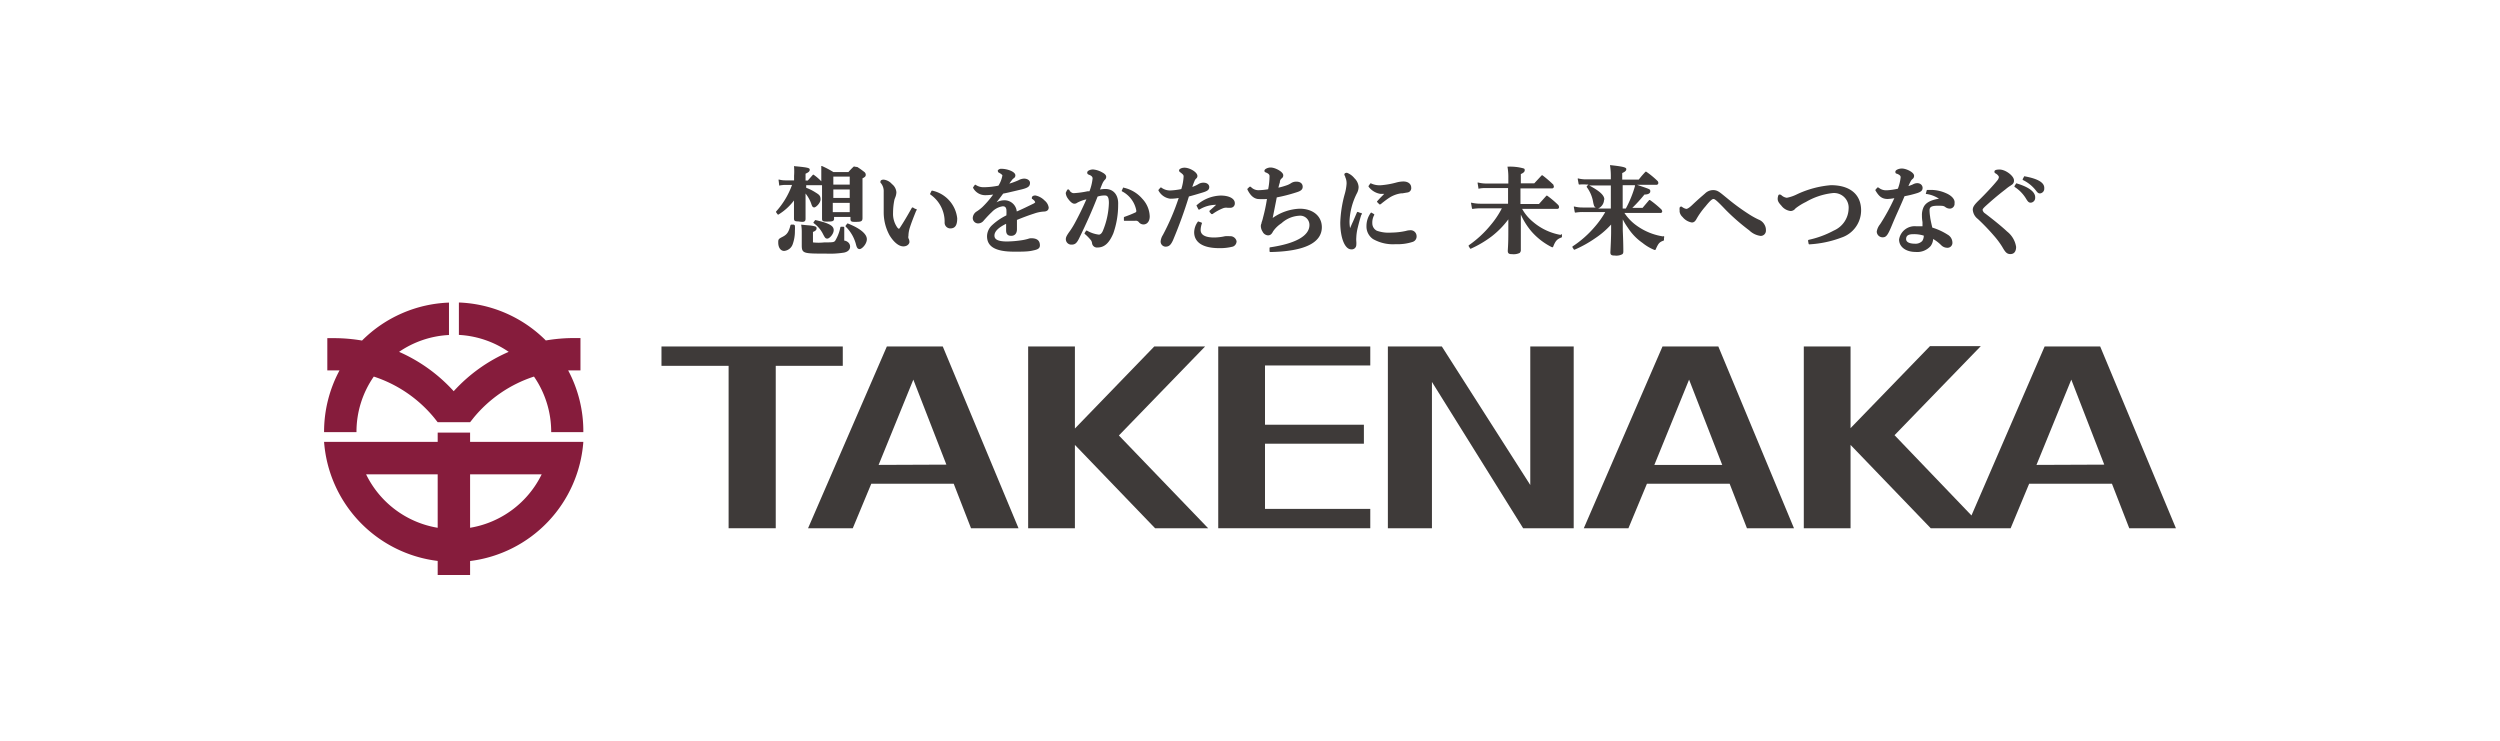 <svg id="レイヤー_1" data-name="レイヤー 1" xmlns="http://www.w3.org/2000/svg" viewBox="0 0 270 80"><defs><style>.cls-1{fill:#3e3a39;}.cls-2{fill:#861c3c;}</style></defs><polygon class="cls-1" points="91.02 37.42 71.44 37.42 71.44 39.51 78.69 39.51 78.69 57.05 83.78 57.05 83.78 39.51 91.02 39.51 91.02 37.42"/><path class="cls-1" d="M95.78,37.42,87.27,57.05H92.1l2-4.81H103l1.87,4.81H110l-8.18-19.63Zm-.89,12.79L98.64,41l3.57,9.18Z"/><path class="cls-1" d="M179.55,37.42l-8.5,19.63h4.82l2-4.81h8.93l1.87,4.81h5.08l-8.17-19.63Zm-.88,12.79L182.42,41,186,50.21Z"/><path class="cls-1" d="M226.82,37.42h-6l-7.9,18.25L204.61,47l9.32-9.62h-5.49l-8.58,8.86V37.42h-5.05V57.05h5.05v-9l8.66,9h8.63l2-4.81h8.94l1.87,4.81H235Zm-6.88,12.79L223.7,41l3.56,9.18Z"/><polygon class="cls-1" points="130.15 37.42 124.66 37.42 116.09 46.28 116.09 37.42 111.04 37.42 111.04 57.05 116.09 57.05 116.09 48.05 124.75 57.05 130.48 57.05 120.84 47.03 130.15 37.42"/><polygon class="cls-1" points="131.57 57.05 147.99 57.05 147.99 54.96 136.62 54.96 136.62 47.92 147.3 47.92 147.3 45.87 136.62 45.87 136.62 39.47 147.99 39.47 147.99 37.42 131.57 37.42 131.57 57.05"/><polygon class="cls-1" points="165.27 52.38 155.72 37.42 149.89 37.42 149.89 57.05 154.65 57.05 154.65 41.25 164.5 57.05 169.96 57.05 169.96 37.42 165.27 37.42 165.27 52.38"/><path class="cls-2" d="M38.5,46.67a10.45,10.45,0,0,1,1.87-6,14.12,14.12,0,0,1,6.52,4.45l.38.48h3.5l.38-.48a14.07,14.07,0,0,1,6.52-4.45,10.52,10.52,0,0,1,1.86,6H63A13.92,13.92,0,0,0,61.36,40h1.33V36.51H62a18,18,0,0,0-3.05.26,14,14,0,0,0-9.39-4.1v3.5A10.47,10.47,0,0,1,54.94,38,17.35,17.35,0,0,0,49,42.25,17.45,17.45,0,0,0,43.1,38a10.47,10.47,0,0,1,5.39-1.82v-3.5a14,14,0,0,0-9.39,4.1,18,18,0,0,0-3.05-.26h-.7V40h1.32A14,14,0,0,0,35,46.67Z"/><path class="cls-2" d="M50.77,47.72v-1h-3.5v1H35A14,14,0,0,0,47.27,60.58V62.1h3.5V60.59A14,14,0,0,0,63,47.72ZM39.54,51.23h7.73V57A10.51,10.51,0,0,1,39.54,51.23ZM50.77,57V51.23H58.5A10.53,10.53,0,0,1,50.77,57Z"/><path class="cls-1" d="M91.6,24.15a.1.1,0,0,0-.1,0l-.16.21a.09.09,0,0,0,0,.12,4.13,4.13,0,0,1,1.09,1.86c.09.35.16.56.41.56s.78-.55.78-1.07S93,24.71,91.6,24.15Z"/><path class="cls-1" d="M91.28,26c-.1,0-.1,0-.1-.13v-.07l0-1.22s0-.08-.08-.09l-.24,0a.08.08,0,0,0-.1.06A4.46,4.46,0,0,1,90.2,26c-.13.16-.22.18-1.19.18a5.62,5.62,0,0,1-1.21,0s0,0,0-.13v-1c.21-.08.39-.19.39-.38s-.1-.19-.2-.23a4,4,0,0,0-.77-.11l-.61-.06a.06.06,0,0,0-.07,0,.11.11,0,0,0,0,.08,4.81,4.81,0,0,1,.05.75v1.39c0,.9.21.9,2.62.9a9.66,9.66,0,0,0,1.95-.11c.42-.09.65-.32.65-.65S91.56,26.08,91.28,26Z"/><path class="cls-1" d="M85.73,24.26l-.26,0a.1.1,0,0,0-.1.07c-.18.72-.37,1-.84,1.24s-.48.28-.48.63c0,.54.26.9.64.9a1.08,1.08,0,0,0,.93-.75,4.14,4.14,0,0,0,.23-1.42,4.54,4.54,0,0,0,0-.57S85.77,24.27,85.73,24.26Z"/><path class="cls-1" d="M88.12,23.78a.08.08,0,0,0-.09,0l-.15.2a.08.08,0,0,0,0,.12,3.19,3.19,0,0,1,1,1.17c.22.42.27.5.48.5s.68-.48.68-.92S89.62,24.12,88.12,23.78Z"/><path class="cls-1" d="M87,23.63c0-.92,0-1,0-2.73a3.82,3.82,0,0,1,.6,1.06c.1.31.16.44.34.44s.68-.47.68-.87-.16-.51-.55-.75a5.1,5.1,0,0,0-1-.5l0,0V20h1.71v.81c0,.56,0,1,0,1.63,0,.33,0,.71,0,1.19,0,.27.15.3.46.3.58,0,.84,0,.84-.31v-.19h1.77v.23c0,.28.17.3.46.3.59,0,.84,0,.84-.4,0-1.11,0-2,0-4.3.26-.13.35-.21.35-.38a.38.38,0,0,0-.17-.32c-.31-.24-.44-.33-.73-.52L92.31,18a.1.1,0,0,0-.12,0,7.6,7.6,0,0,0-.56.58H90a9.77,9.77,0,0,0-1.21-.64.1.1,0,0,0-.09,0,.12.12,0,0,0,0,.08c0,.44,0,.76,0,1.56a5.37,5.37,0,0,0-.8-.69.08.08,0,0,0-.12,0l-.54.61H87c0-.26,0-.38,0-.74.29-.13.45-.24.45-.42s-.06-.25-1.62-.39a.06.06,0,0,0-.07,0,.11.11,0,0,0,0,.08,6.64,6.64,0,0,1,0,.95v.5h-.93a2.53,2.53,0,0,1-.66-.08.11.11,0,0,0-.08,0,.11.11,0,0,0,0,.08l.06.49a.09.09,0,0,0,0,.06.08.08,0,0,0,.07,0,3.49,3.49,0,0,1,.61-.06h.71a8.65,8.65,0,0,1-1.71,2.86.09.09,0,0,0,0,.11l.15.21a.09.09,0,0,0,.13,0,6,6,0,0,0,1.64-1.5v.18c0,.07,0,.64,0,1.78,0,.28.17.3.45.3C86.74,24,87,24,87,23.63Zm3-3.69v-.87h1.77v.87Zm0,1.44v-.92h1.77v.92Zm1.77.53v1H89.94v-1Z"/><path class="cls-1" d="M100.69,20.59a.09.09,0,0,0-.1.05l-.12.25a.08.08,0,0,0,0,.11,3.57,3.57,0,0,1,1.55,3,.62.62,0,0,0,.6.67c.53,0,.76-.33.76-1.09A3.44,3.44,0,0,0,100.69,20.59Z"/><path class="cls-1" d="M98.86,22.57l-.26-.16a.1.1,0,0,0-.07,0,.15.15,0,0,0-.06.05c-.56,1-.92,1.59-1.19,2a1.35,1.35,0,0,1-.18.25s-.08,0-.19-.14A2.55,2.55,0,0,1,96.45,23a7.08,7.08,0,0,1,.15-1.44l.06-.17a1.66,1.66,0,0,0,.15-.62,1.23,1.23,0,0,0-.48-.89,1.39,1.39,0,0,0-.89-.48c-.32,0-.35.16-.35.2a.17.17,0,0,0,0,.12,1.38,1.38,0,0,1,.35,1c0,.39,0,.76,0,1.13s0,.74,0,1.13a5.16,5.16,0,0,0,.63,2.43c.45.74,1,1.2,1.49,1.2s.66-.33.66-.47a.84.84,0,0,0-.11-.41.49.49,0,0,1,0-.25,3.18,3.18,0,0,1,.17-.95c.17-.52.33-.93.67-1.78A.08.08,0,0,0,98.86,22.57Z"/><path class="cls-1" d="M112.82,21.66a1.91,1.91,0,0,0-1-.55c-.23,0-.38.1-.38.25s0,.1.1.16l.09.08a.51.51,0,0,1,.17.24s0,.06-.2.16h0c-.56.27-1.18.58-1.79.84a1.33,1.33,0,0,0-1.36-1.21,1.84,1.84,0,0,0-.83.22c.23-.28.47-.59.72-.94.38-.07.75-.16,1.26-.28l.46-.11c.9-.2,1.18-.34,1.18-.77,0-.26-.27-.46-.64-.46a1.34,1.34,0,0,0-.59.17,7.4,7.4,0,0,1-1,.37,5.1,5.1,0,0,1,.31-.42.67.67,0,0,1,.17-.16.36.36,0,0,0,.17-.31c0-.41-.89-.71-1.51-.71h0a.45.45,0,0,0-.38.16.13.13,0,0,0,0,.09.2.2,0,0,0,.11.17,1.23,1.23,0,0,1,.37.26.15.15,0,0,1,0,.08,3,3,0,0,1-.42,1.06,8.19,8.19,0,0,1-1.58.17,1.49,1.49,0,0,1-.85-.24.09.09,0,0,0-.13,0l-.16.23a.09.09,0,0,0,0,.11,1.48,1.48,0,0,0,1.32.76,5.87,5.87,0,0,0,.83-.07,9.87,9.87,0,0,1-1.18,1.37,4.86,4.86,0,0,1-.57.44.88.88,0,0,0-.45.69.58.58,0,0,0,.57.62.78.78,0,0,0,.62-.32c.33-.37.6-.66.88-.92a2,2,0,0,1,1.17-.61h0c.24,0,.34.1.39.35a5.06,5.06,0,0,1,0,.63,6.34,6.34,0,0,0-1.6,1.11,1.66,1.66,0,0,0-.49,1.14c0,1.14.93,1.67,2.93,1.67h.25c.48,0,1.2,0,1.66-.1s.87-.16.87-.58-.2-.77-.94-.77a.91.91,0,0,0-.32.06,5,5,0,0,1-.61.14,11.51,11.51,0,0,1-1.69.15c-1.21,0-1.35-.36-1.35-.64,0-.44.42-.86,1.26-1.27v.71c0,.4.18.59.55.59s.62-.24.62-.72v-1c.73-.3,1.34-.52,1.87-.69a3.86,3.86,0,0,1,1-.21c.46,0,.56-.25.56-.44A1.2,1.2,0,0,0,112.82,21.66Z"/><path class="cls-1" d="M119.39,20.41a2.91,2.91,0,0,0-.59.06c.13-.33.23-.6.32-.77a1.42,1.42,0,0,1,.2-.28.41.41,0,0,0,.15-.32c0-.17-.14-.33-.43-.48a2.42,2.42,0,0,0-1-.32c-.25,0-.62.13-.62.33s.12.21.28.28.3.18.3.36a5.26,5.26,0,0,1-.34,1.39l-.22,0a9.44,9.44,0,0,1-1.45.2c-.11,0-.23,0-.46-.24l0-.05c-.06-.06-.11-.12-.19-.12s-.24.37-.24.39v0a1.18,1.18,0,0,0,.21.57c.16.23.45.59.72.59a.47.47,0,0,0,.3-.1,3.79,3.79,0,0,1,1-.37c-.44,1-.8,1.73-1.27,2.6a9,9,0,0,1-.48.78c-.32.44-.47.68-.47.91a.59.59,0,0,0,.62.6c.37,0,.56-.16.81-.67.79-1.62,1.41-3,2-4.52a2.52,2.52,0,0,1,.75-.12h0c.26,0,.47.06.47.82a8.48,8.48,0,0,1-.65,3c-.11.26-.27.41-.43.41a3.34,3.34,0,0,1-1.26-.42.1.1,0,0,0-.12,0l-.15.23a.09.09,0,0,0,0,.11,5,5,0,0,1,.69.71.79.79,0,0,1,.1.28.53.53,0,0,0,.59.48c.74,0,1.26-.47,1.71-1.53a9.26,9.26,0,0,0,.52-3.1C120.81,21.08,120.27,20.41,119.39,20.41Z"/><path class="cls-1" d="M121.4,20.28a.08.08,0,0,0-.11,0l-.12.27a.08.08,0,0,0,0,.11,2.93,2.93,0,0,1,1.55,2.07c0,.15,0,.17-.11.22a11.15,11.15,0,0,1-1.17.47.09.09,0,0,0-.06.1l0,.26a.08.08,0,0,0,.1.07c.38,0,.64,0,.89,0h.2A.41.41,0,0,1,123,24a.64.64,0,0,0,.49.24c.41,0,.68-.35.68-.87a2.89,2.89,0,0,0-.79-1.89A3.68,3.68,0,0,0,121.4,20.28Z"/><path class="cls-1" d="M129.24,22.24l.17.34a.08.08,0,0,0,.05.05.08.08,0,0,0,.08,0,3.45,3.45,0,0,1,1.8-.51h0c-.19.18-.43.4-.71.64a.07.07,0,0,0,0,.06.11.11,0,0,0,0,.07l.2.23.07,0h.05a5.18,5.18,0,0,1,1.14-.63.94.94,0,0,1,.48-.05l.09,0,.24,0a.46.46,0,0,0,.46-.5c0-.49-.61-.82-1.53-.82a4.07,4.07,0,0,0-2.54,1A.08.08,0,0,0,129.24,22.24Z"/><path class="cls-1" d="M132.82,25.51a3.62,3.62,0,0,0-.51,0,5.63,5.63,0,0,1-1.19.14c-.66,0-1.45-.14-1.45-.81a2.15,2.15,0,0,1,.13-.69.08.08,0,0,0,0-.07.08.08,0,0,0-.05-.05l-.27-.09a.09.09,0,0,0-.11,0,2,2,0,0,0-.4,1.15c0,.64.36,1.71,2.72,1.71a5.53,5.53,0,0,0,1.47-.17.62.62,0,0,0,.39-.58A.69.69,0,0,0,132.82,25.51Z"/><path class="cls-1" d="M130.6,20.2c0-.23-.2-.47-.62-.47a1,1,0,0,0-.53.14,3.58,3.58,0,0,1-.68.32c.1-.31.17-.47.23-.62a.71.71,0,0,1,.18-.28h0a.35.35,0,0,0,.14-.29c0-.41-.84-.89-1.39-.89-.31,0-.59.14-.59.29a.22.22,0,0,0,.12.2l0,0c.29.22.37.3.37.45a5.31,5.31,0,0,1-.25,1.37,7.26,7.26,0,0,1-1.2.15,1.57,1.57,0,0,1-.94-.3.08.08,0,0,0-.12,0l-.19.22a.08.08,0,0,0,0,.11,1.67,1.67,0,0,0,1.25.86,4.91,4.91,0,0,0,.92-.08,25.33,25.33,0,0,1-1.71,4,1.51,1.51,0,0,0-.24.68.55.55,0,0,0,.52.58c.38,0,.58-.18.82-.71a49.19,49.19,0,0,0,1.71-4.71c.5-.13,1-.28,1.49-.43S130.6,20.51,130.6,20.2Z"/><path class="cls-1" d="M140.36,22.54a5.41,5.41,0,0,0-2.91,1c.16-.8.29-1.44.44-2.22a17.09,17.09,0,0,0,2.07-.53c.47-.14.73-.28.73-.62s-.26-.55-.66-.55a1,1,0,0,0-.61.17,2,2,0,0,1-.48.23,8.17,8.17,0,0,1-.87.25,5.2,5.2,0,0,1,.16-.59s0,0,0-.09a.54.54,0,0,1,.2-.33.38.38,0,0,0,.16-.34c0-.36-.86-.83-1.37-.83-.29,0-.66.17-.66.34s.08.16.25.24.3.18.3.35a7.44,7.44,0,0,1-.15,1.42,7.22,7.22,0,0,1-1,.1,1.1,1.1,0,0,1-.88-.37l-.06,0s-.05,0-.07,0l-.22.21a.11.11,0,0,0,0,.11c.31.62.66.93,1.1,1a6.27,6.27,0,0,0,1,0,18.08,18.08,0,0,1-.42,2,3.68,3.68,0,0,1-.16.54l0,.07a.71.71,0,0,0-.08.31,1.14,1.14,0,0,0,.19.61.7.7,0,0,0,.58.4c.28,0,.42-.17.55-.43a3.29,3.29,0,0,1,.91-.88,3.1,3.1,0,0,1,1.89-.81,1,1,0,0,1,1.13,1c0,1.16-1.47,2-4.24,2.41a.08.08,0,0,0-.07.1l0,.32a.09.09,0,0,0,.09.09h0c3.69-.07,5.56-1,5.56-2.69C142.75,23.33,141.79,22.54,140.36,22.54Z"/><path class="cls-1" d="M149.09,20.94l.4,0-.12.13c-.2.19-.41.41-.62.65a.07.07,0,0,0,0,.12l.22.23a.07.07,0,0,0,.06,0l.06,0,.21-.17c.26-.2.49-.38.77-.56a3.18,3.18,0,0,1,1.26-.46l.13,0,.53-.09a.47.47,0,0,0,.42-.54c0-.32-.26-.65-.85-.65a3,3,0,0,0-.75.11,8.81,8.81,0,0,1-1.73.3H149a2.14,2.14,0,0,1-.9-.19.08.08,0,0,0-.11,0l-.17.24a.1.1,0,0,0,0,.12A2,2,0,0,0,149.09,20.94Z"/><path class="cls-1" d="M146.92,23l-.26-.11a.1.1,0,0,0-.11.05l-.43,1c-.11.23-.21.47-.31.7v0a4,4,0,0,1-.06-.81,7.27,7.27,0,0,1,.82-3,1.47,1.47,0,0,0,.16-.64,1.43,1.43,0,0,0-.45-.94,1.87,1.87,0,0,0-.81-.59c-.14,0-.28.06-.28.18a.42.42,0,0,0,.09.21l0,.06a1.57,1.57,0,0,1,.15.74,5.32,5.32,0,0,1-.22,1.18,13.1,13.1,0,0,0-.46,3c0,1.68.5,2.9,1.18,2.9a.49.49,0,0,0,.55-.47,2.15,2.15,0,0,0,0-.4v0a2.75,2.75,0,0,1,0-.4,5.32,5.32,0,0,1,.16-1.09c.11-.45.23-.9.38-1.37A.1.1,0,0,0,146.92,23Z"/><path class="cls-1" d="M152.26,24.87a1.52,1.52,0,0,0-.42.07,7.65,7.65,0,0,1-1.58.18,3.84,3.84,0,0,1-1.56-.2.9.9,0,0,1-.49-.81,1.68,1.68,0,0,1,.19-.86.09.09,0,0,0,0-.12l-.24-.14a.08.08,0,0,0-.12,0,2.4,2.4,0,0,0-.46,1.42,1.64,1.64,0,0,0,.71,1.41,4.36,4.36,0,0,0,2.46.55,5.15,5.15,0,0,0,1.83-.25.61.61,0,0,0,.41-.64A.64.64,0,0,0,152.26,24.87Z"/><path class="cls-1" d="M168.55,25.37a6.27,6.27,0,0,1-3-1.42,4.89,4.89,0,0,1-1.16-1.39h3.79a.19.19,0,0,0,.2-.18.43.43,0,0,0-.08-.23v0a10.23,10.23,0,0,0-1.18-1,.09.09,0,0,0-.12,0l-.79.88h-2V20.35h3.4a.2.2,0,0,0,.21-.2.37.37,0,0,0-.05-.15l0-.05,0,0a13.12,13.12,0,0,0-1.16-1,.09.09,0,0,0-.12,0l-.79.85h-1.45v-1c.22-.1.42-.22.42-.41s-.07-.18-.19-.22A5.4,5.4,0,0,0,162.9,18a.08.08,0,0,0-.08,0,.12.12,0,0,0,0,.08,6.5,6.5,0,0,1,.08,1.17v.57H160.5a3.42,3.42,0,0,1-.83-.1.11.11,0,0,0-.08,0,.09.09,0,0,0,0,.09l.08.51a.1.1,0,0,0,0,.05.08.08,0,0,0,.07,0,3.47,3.47,0,0,1,.74-.06h2.39V22h-3a4.29,4.29,0,0,1-.91-.1.08.08,0,0,0-.08,0,.11.11,0,0,0,0,.08l.09.51a.08.08,0,0,0,.1.07,5.1,5.1,0,0,1,.82-.06h2.31a9.42,9.42,0,0,1-1.17,1.76,11.57,11.57,0,0,1-2.4,2.23.1.1,0,0,0,0,.12l.14.23a.09.09,0,0,0,.12,0,11.38,11.38,0,0,0,2.22-1.32,9.37,9.37,0,0,0,1.79-1.83l0,1c0,.92,0,1.46-.06,2.39v0c0,.32.16.37.48.37a1.52,1.52,0,0,0,.8-.13.42.42,0,0,0,.13-.35l0-2.46,0-1.34a7.58,7.58,0,0,0,1.16,1.84,7.16,7.16,0,0,0,2.2,1.69.11.11,0,0,0,.08,0,.12.12,0,0,0,.05-.05c.25-.64.42-.82.89-1a.09.09,0,0,0,.06-.08l0-.26A.11.11,0,0,0,168.55,25.37Z"/><path class="cls-1" d="M179.59,25.53a6.59,6.59,0,0,1-2.84-1.17A5.11,5.11,0,0,1,175.44,23h3.88a.18.18,0,0,0,.2-.17.43.43,0,0,0-.09-.21s0,0,0,0a11.08,11.08,0,0,0-1.21-1,.09.09,0,0,0-.12,0l-.62.73-.08.1h-1.11a15.7,15.7,0,0,0,1.31-1.44c.3,0,.63-.08.63-.34s0-.21-1.43-.71h2.11a.2.2,0,0,0,.19-.19.37.37,0,0,0-.07-.21l0,0a9.45,9.45,0,0,0-1.21-1,.09.09,0,0,0-.12,0c-.32.35-.42.46-.72.84H175.2v-.71c.31-.14.44-.26.44-.42s-.16-.27-1.68-.43a.11.11,0,0,0-.07,0,.11.11,0,0,0,0,.08,7.43,7.43,0,0,1,.08,1.24v.21h-2.62a3.47,3.47,0,0,1-.87-.09.08.08,0,0,0-.08,0,.13.13,0,0,0,0,.08l.09.49a.08.08,0,0,0,.1.08,4.81,4.81,0,0,1,.75,0h.21l-.17.18a.09.09,0,0,0,0,.11,3.74,3.74,0,0,1,.67,1.55,2.73,2.73,0,0,0,.11.45.37.37,0,0,0,.18.19h-1.43a3.3,3.3,0,0,1-.85-.1.13.13,0,0,0-.08,0,.11.11,0,0,0,0,.08l.09.5a.08.08,0,0,0,.1.07,4.54,4.54,0,0,1,.77-.06h2.43a9.86,9.86,0,0,1-1.13,1.59,11.24,11.24,0,0,1-2.4,2.12.09.09,0,0,0,0,.12l.14.22a.09.09,0,0,0,.11,0,12.43,12.43,0,0,0,2.16-1.2A9.14,9.14,0,0,0,174,24.25v.82c0,.56-.05,1.63-.08,2.18,0,.3.15.35.49.35a1.35,1.35,0,0,0,.79-.14c.1-.07.12-.17.12-.32s0-.94-.06-2.25l0-1.2a7.09,7.09,0,0,0,.56.92,5.84,5.84,0,0,0,1.58,1.63,5.06,5.06,0,0,0,1.27.75.09.09,0,0,0,.07,0,.08.08,0,0,0,.05,0c.32-.72.41-.83.86-1a.07.07,0,0,0,.06-.07l0-.25A.08.08,0,0,0,179.59,25.53Zm-3-5.48a11.77,11.77,0,0,1-1,2.47h-.34V20h1.36S176.56,20,176.56,20.05Zm-3.32,1.51c0-.46-.47-.91-1.64-1.53h2.34v2.49h-1.37A1.08,1.08,0,0,0,173.24,21.56Z"/><path class="cls-1" d="M189.92,23.71a9,9,0,0,1-.9-.49,23.44,23.44,0,0,1-2.5-1.82l-.27-.22c-.54-.44-.78-.65-1.23-.65a1.25,1.25,0,0,0-.88.37c-.44.38-.76.65-1.36,1.22-.3.29-.53.44-.66.44a1.11,1.11,0,0,1-.49-.24.17.17,0,0,0-.1,0c-.1,0-.12.1-.13.12a.78.78,0,0,0,0,.26,1.09,1.09,0,0,0,0,.18,1,1,0,0,0,.32.56,1.64,1.64,0,0,0,1,.59c.29,0,.42-.23.54-.45a8.29,8.29,0,0,1,.94-1.3c.44-.55.7-.79.85-.79s.36.16,1.37,1.22a22.83,22.83,0,0,0,2.5,2.17,2.14,2.14,0,0,0,1.24.6.57.57,0,0,0,.56-.61,1.13,1.13,0,0,0-.17-.63A1.21,1.21,0,0,0,189.92,23.71Z"/><path class="cls-1" d="M197.74,20a10.59,10.59,0,0,0-3.7,1,4.22,4.22,0,0,1-1.06.36,1.06,1.06,0,0,1-.59-.28c-.16-.12-.29-.07-.32,0a1.08,1.08,0,0,0-.08.38c0,.21.06.39.39.74a1.46,1.46,0,0,0,1,.59.66.66,0,0,0,.53-.28,6.13,6.13,0,0,1,1.13-.7,7.31,7.31,0,0,1,2.82-.95,1.58,1.58,0,0,1,1.79,1.7,2.65,2.65,0,0,1-1.6,2.34,10.2,10.2,0,0,1-2.71,1,.11.11,0,0,0-.07.11l.06.31a.08.08,0,0,0,.08.07h0a11.66,11.66,0,0,0,3.49-.74A3.1,3.1,0,0,0,201,22.72C201,21,199.8,20,197.74,20Z"/><path class="cls-1" d="M207.1,20.84c.4-.14.54-.29.54-.55s-.21-.51-.59-.51a1,1,0,0,0-.45.13c-.1.05-.27.11-.49.19a4.87,4.87,0,0,1,.29-.6.86.86,0,0,1,.17-.18.41.41,0,0,0,.15-.35c0-.35-.82-.77-1.33-.77-.28,0-.69.14-.69.35s.11.19.21.23c.32.13.36.26.36.36a4.73,4.73,0,0,1-.3,1.24,7.18,7.18,0,0,1-1.15.17h-.08a1.21,1.21,0,0,1-.86-.3l-.06,0a.06.06,0,0,0-.06,0l-.2.23a.09.09,0,0,0,0,.11c.34.57.65.89,1.29.9a4.77,4.77,0,0,0,.74-.09,21.2,21.2,0,0,1-1.49,2.74l-.06.09a1.65,1.65,0,0,0-.35.78.63.63,0,0,0,.64.62c.38,0,.55-.22,1-1.31s.87-1.95,1.36-3.13A11.16,11.16,0,0,0,207.1,20.84Z"/><path class="cls-1" d="M210.16,20.86a4,4,0,0,0-1.65-.35h-.35a.08.08,0,0,0-.08.07l-.08.3a.08.08,0,0,0,0,.07.07.07,0,0,0,.06,0,3.37,3.37,0,0,1,1.35.51c-1,.16-1.5.49-1.7,1a2,2,0,0,0-.14.83c0,.14,0,.33.06.7,0,.13,0,.27,0,.45l-.66,0a1.7,1.7,0,0,0-1.87,1.43c0,.79.73,1.34,1.78,1.34a1.93,1.93,0,0,0,1.63-.64,1.43,1.43,0,0,0,.27-.76,4.31,4.31,0,0,1,.86.66.93.93,0,0,0,.66.29.53.53,0,0,0,.56-.58,1,1,0,0,0-.52-.84,6.68,6.68,0,0,0-1.65-.76c-.08-.32-.16-.67-.23-1.08v-.05a4.89,4.89,0,0,1-.07-.73c0-.32.14-.5.87-.5.51,0,.64,0,.82.13a.82.82,0,0,0,.54.18.52.52,0,0,0,.47-.58C211.16,21.55,210.8,21.13,210.16,20.86Zm-2.39,4.59a1.05,1.05,0,0,1-.17.58,1,1,0,0,1-.79.29c-.35,0-.95-.07-.95-.5s.33-.53.82-.53A3.49,3.49,0,0,1,207.77,25.45Z"/><path class="cls-1" d="M216.76,25c-.46-.44-1.32-1.15-2.37-1.95a.58.58,0,0,1-.27-.38c0-.13.19-.3.65-.71.89-.79,1.4-1.18,1.77-1.47l.09-.07a3.93,3.93,0,0,1,.51-.37l.11-.08a.51.51,0,0,0,.26-.49c0-.48-.91-1.17-1.55-1.17-.38,0-.56.07-.56.22s.06.16.19.24.29.25.29.36a.71.71,0,0,1-.18.37c-.42.53-1.34,1.51-2,2.15-.43.42-.64.68-.64,1a1.37,1.37,0,0,0,.55,1,23.43,23.43,0,0,1,1.73,1.8,9,9,0,0,1,.89,1.19l0,0c.31.53.47.8.89.8s.62-.3.62-.78A2.61,2.61,0,0,0,216.76,25Z"/><path class="cls-1" d="M217.84,19.82a.08.08,0,0,0-.1,0l-.16.25a.1.1,0,0,0,0,.12,3.92,3.92,0,0,1,1.27,1.33c.19.3.28.37.48.37a.52.52,0,0,0,.47-.54C219.83,20.75,219.16,20.22,217.84,19.82Z"/><path class="cls-1" d="M218.71,19.05a.1.1,0,0,0-.1,0l-.14.26a.11.11,0,0,0,0,.13,4,4,0,0,1,1.43,1.16c.14.19.24.29.41.29a.51.51,0,0,0,.47-.55C220.82,19.74,220.14,19.32,218.71,19.05Z"/></svg>